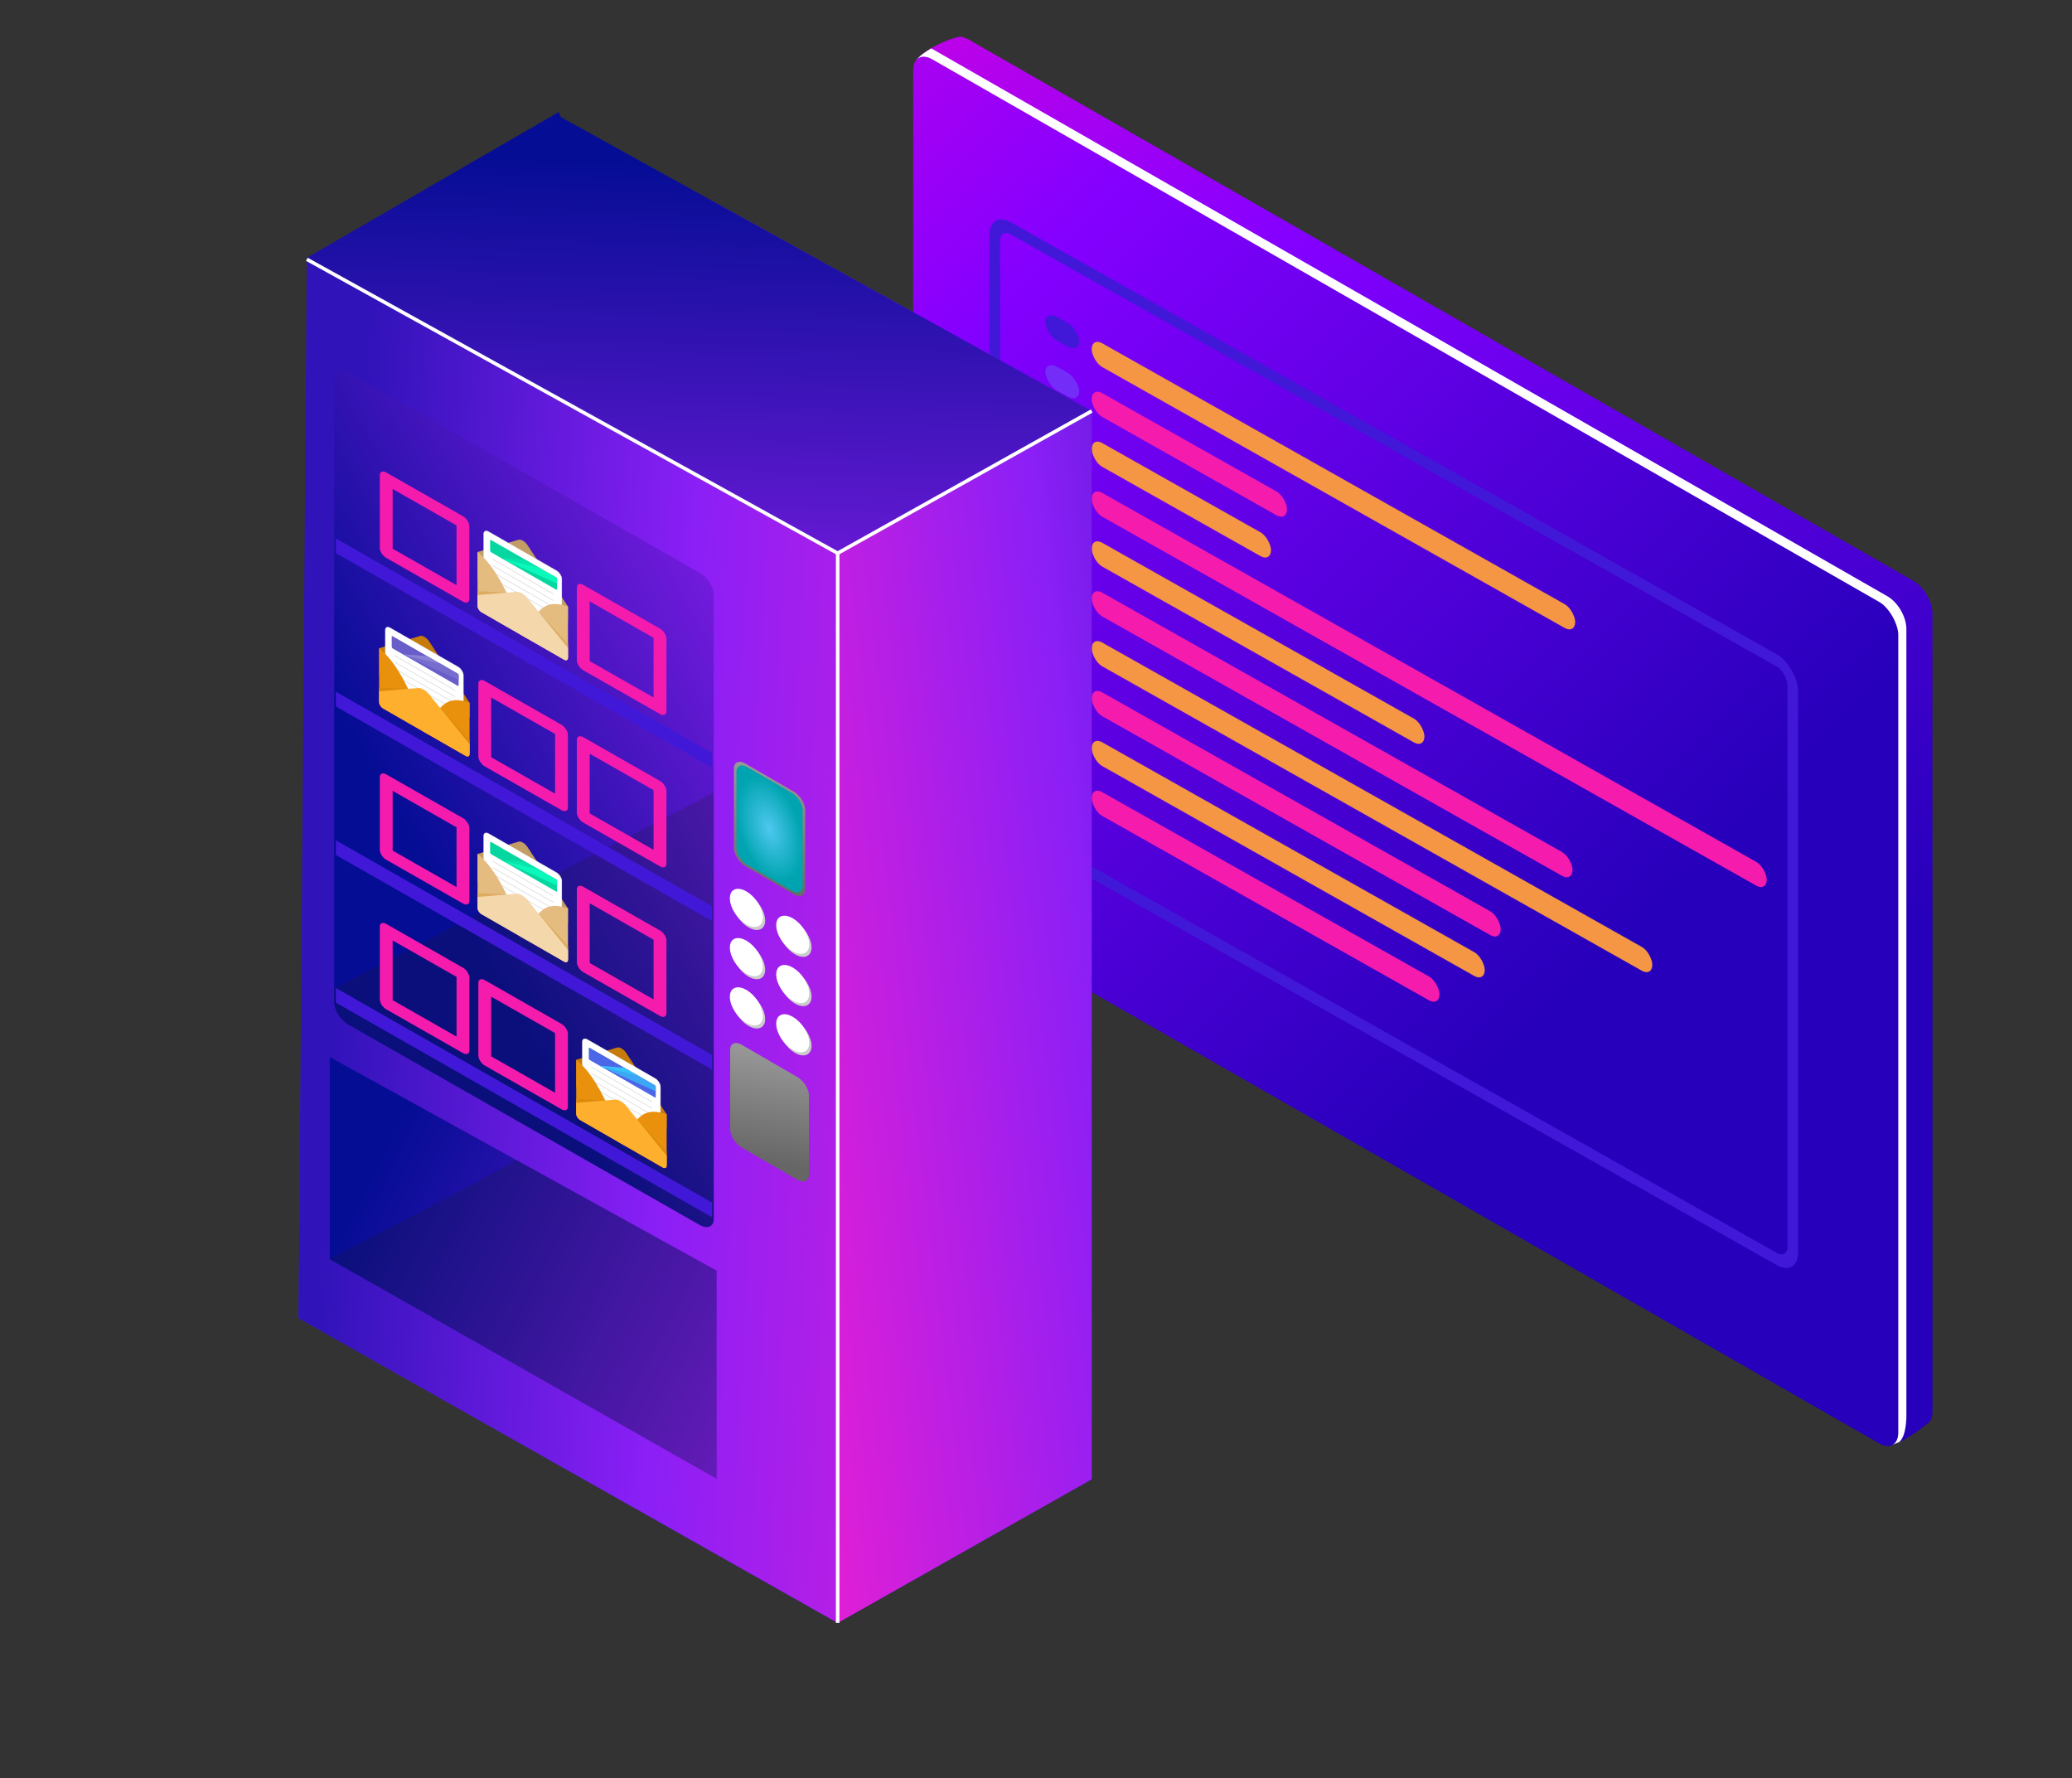 <svg xmlns="http://www.w3.org/2000/svg" xmlns:xlink="http://www.w3.org/1999/xlink" width="717.529" height="615.67" fill="none"><rect width="100%" height="100%" fill="#333333" stroke="none"/><defs><linearGradient id="b"><stop offset="0" style="stop-color:#fa02d1;stop-opacity:1"/><stop offset=".455" style="stop-color:#8400ff;stop-opacity:1"/><stop offset="1" style="stop-color:#2600ba;stop-opacity:1"/></linearGradient><linearGradient xlink:href="#b" id="h" x1="64.583" x2="451.458" y1="74.339" y2="359.723" gradientTransform="translate(-40.902 -29.08)" gradientUnits="userSpaceOnUse"/><linearGradient xlink:href="#b" id="g" x1="60.078" x2="395.227" y1="100.551" y2="583.135" gradientTransform="translate(-35.49 -49.413)" gradientUnits="userSpaceOnUse"/><linearGradient id="e"><stop offset="0" style="stop-color:#060d95;stop-opacity:1"/><stop offset="1" style="stop-color:#9d20f8;stop-opacity:1"/></linearGradient><linearGradient id="f"><stop offset="0" style="stop-color:#f71fcd;stop-opacity:1"/><stop offset=".607" style="stop-color:#8a1ff6;stop-opacity:1"/><stop offset="1" style="stop-color:#3013b9;stop-opacity:1"/></linearGradient><linearGradient xlink:href="#c" id="n" x1="782.894" x2="768.781" y1="250.05" y2="216.859" gradientTransform="matrix(1.181 0 0 1.181 -613.358 94.532)" gradientUnits="userSpaceOnUse"/><linearGradient id="c"><stop offset="0" style="stop-color:#666;stop-opacity:1"/><stop offset="1" style="stop-color:#989898;stop-opacity:1"/></linearGradient><linearGradient xlink:href="#c" id="o" x1="787.303" x2="770.064" y1="157.804" y2="119.695" gradientTransform="matrix(1.181 0 0 1.181 -613.356 94.532)" gradientUnits="userSpaceOnUse"/><linearGradient id="d"><stop offset="0" style="stop-color:#4ec8f0;stop-opacity:1"/><stop offset="1" style="stop-color:#00a4b0;stop-opacity:1"/></linearGradient><linearGradient xlink:href="#e" id="i" x1="529.135" x2="523.78" y1="21.878" y2="194.009" gradientTransform="matrix(1.231 0 0 1.231 -354.757 32.164)" gradientUnits="userSpaceOnUse"/><linearGradient xlink:href="#f" id="j" x1="620.559" x2="379.873" y1="298.532" y2="285.881" gradientTransform="matrix(1.231 0 0 1.231 -354.757 32.164)" gradientUnits="userSpaceOnUse"/><linearGradient xlink:href="#f" id="k" x1="474.093" x2="668.723" y1="226.847" y2="203.467" gradientTransform="matrix(1.231 0 0 1.231 -354.757 32.164)" gradientUnits="userSpaceOnUse"/><linearGradient xlink:href="#e" id="l" x1="394.73" x2="536.595" y1="198.156" y2="271.449" gradientTransform="translate(-394.544 180.608) scale(1.289)" gradientUnits="userSpaceOnUse"/><linearGradient xlink:href="#e" id="m" x1="112.145" x2="292.037" y1="264.606" y2="118.865" gradientUnits="userSpaceOnUse"/><radialGradient xlink:href="#d" id="p" cx="397.158" cy="137.31" r="11.359" fx="397.158" fy="137.31" gradientTransform="matrix(1.181 0 0 1.743 -163.237 17.315)" gradientUnits="userSpaceOnUse"/></defs><path d="M332.365 12.735a1.494 1.494 0 0 0-.225.03c-1.398.296-2.975.805-4.568 1.44h-.002c-4.213 1.683-8.54 4.28-9.985 6.382.428.983.843 1.956.86 2.07l2.968.588s5.525 1.035 5.698 1.035c.003 0 .05-.02.056-.022v268.588c0 4.192 2.928 9.245 6.565 11.328l320.395 196.197c4.27-.023 13.63-7.577 14.04-8.046.66-.803 1.041-1.991 1.041-3.506v-276.33c0-4.192-2.927-9.244-6.564-11.328L335.1 13.497c-.862-.334-1.944-.807-2.736-.762z" style="fill:url(#g);fill-opacity:1;stroke:none;stroke-width:1.225;stroke-linecap:round;stroke-linejoin:round;paint-order:fill markers stroke"/><path d="M322.484 16.762c-2.185 1.274-4.063 2.609-4.899 3.825.428.983.843 1.956.86 2.07l2.968.588s5.525 1.035 5.698 1.035c.003 0 .05-.02.056-.022v268.588c0 4.192 2.928 9.245 6.565 11.328L654.126 500.37c.96-.005 2.194-.424 3.508-1.024 1.353-1.101 2.241-3.367 2.541-8.136V217.786c0-4.192-2.927-9.243-6.564-11.326L322.667 16.846c-.062-.035-.12-.05-.181-.084h-.002z" style="fill:#fff;fill-opacity:1;stroke:none;stroke-width:1.225;stroke-linecap:round;stroke-linejoin:round;paint-order:fill markers stroke"/><rect width="393.011" height="291.367" x="364.328" y="-164.436" ry="7.566" style="fill:url(#h);fill-opacity:1;stroke:none;stroke-width:1.315;stroke-linecap:round;stroke-linejoin:round;paint-order:fill markers stroke" transform="skewY(29.811) scale(.868 1)"/><rect width="317.25" height="207.243" x="395.529" y="-118.373" ry="6.279" style="opacity:1;fill:none;stroke:#4118d8;stroke-width:4.23;stroke-linecap:round;stroke-linejoin:round;stroke-opacity:1" transform="skewY(29.425) scale(.871 1)"/><g transform="matrix(.632 .356 0 .632 -173.952 -309.297)"><rect width="18.577" height="13.037" x="848.024" y="427.784" ry="6.518" style="opacity:1;fill:#742df9;fill-opacity:1;stroke-width:7.5;stroke-linecap:round;stroke-linejoin:round"/><rect width="18.577" height="13.037" x="848.024" y="400.44" ry="6.518" style="opacity:1;fill:#4118d8;fill-opacity:1;stroke-width:7.5;stroke-linecap:round;stroke-linejoin:round"/><rect width="18.577" height="13.037" x="848.024" y="373.096" ry="6.518" style="opacity:1;fill:#742df9;fill-opacity:1;stroke-width:7.5;stroke-linecap:round;stroke-linejoin:round"/><rect width="18.577" height="13.037" x="848.024" y="345.753" ry="6.518" style="opacity:1;fill:#4118d8;fill-opacity:1;stroke-width:7.5;stroke-linecap:round;stroke-linejoin:round"/><rect width="18.577" height="13.037" x="848.024" y="318.409" ry="6.518" style="opacity:1;fill:#742df9;fill-opacity:1;stroke-width:7.5;stroke-linecap:round;stroke-linejoin:round"/><rect width="18.577" height="13.037" x="848.024" y="291.065" ry="6.518" style="opacity:1;fill:#4118d8;fill-opacity:1;stroke-width:7.5;stroke-linecap:round;stroke-linejoin:round"/><rect width="18.577" height="13.037" x="848.024" y="263.721" ry="6.518" style="opacity:1;fill:#742df9;fill-opacity:1;stroke-width:7.5;stroke-linecap:round;stroke-linejoin:round"/><rect width="18.577" height="13.037" x="848.024" y="236.378" ry="6.518" style="opacity:1;fill:#4118d8;fill-opacity:1;stroke-width:7.5;stroke-linecap:round;stroke-linejoin:round"/><rect width="18.577" height="13.037" x="848.024" y="209.034" ry="6.518" style="opacity:1;fill:#742df9;fill-opacity:1;stroke-width:7.5;stroke-linecap:round;stroke-linejoin:round"/><rect width="18.577" height="13.037" x="848.024" y="181.69" ry="6.518" style="opacity:1;fill:#4118d8;fill-opacity:1;stroke-width:7.5;stroke-linecap:round;stroke-linejoin:round"/></g><rect width="138.286" height="8.233" x="434.041" y="58.995" ry="4.117" style="fill:#f51bad;fill-opacity:1;stroke-width:5.075;stroke-linecap:round;stroke-linejoin:round" transform="skewY(29.425) scale(.871 1)"/><rect width="156.268" height="8.233" x="434.041" y="41.725" ry="4.117" style="fill:#f49643;fill-opacity:1;stroke-width:5.075;stroke-linecap:round;stroke-linejoin:round" transform="skewY(29.425) scale(.871 1)"/><rect width="162.614" height="8.233" x="434.041" y="24.456" ry="4.117" style="fill:#f51bad;fill-opacity:1;stroke-width:5.075;stroke-linecap:round;stroke-linejoin:round" transform="skewY(29.425) scale(.871 1)"/><rect width="222.906" height="8.233" x="434.041" y="7.186" ry="4.117" style="fill:#f49643;fill-opacity:1;stroke-width:5.075;stroke-linecap:round;stroke-linejoin:round" transform="skewY(29.425) scale(.871 1)"/><rect width="191.174" height="8.233" x="434.041" y="-10.083" ry="4.117" style="fill:#f51bad;fill-opacity:1;stroke-width:5.075;stroke-linecap:round;stroke-linejoin:round" transform="skewY(29.425) scale(.871 1)"/><rect width="132.292" height="8.233" x="434.041" y="-27.352" ry="4.117" style="fill:#f49643;fill-opacity:1;stroke-width:5.075;stroke-linecap:round;stroke-linejoin:round" transform="skewY(29.425) scale(.871 1)"/><rect width="268.39" height="8.233" x="434.041" y="-44.622" ry="4.117" style="fill:#f51bad;fill-opacity:1;stroke-width:5.075;stroke-linecap:round;stroke-linejoin:round" transform="skewY(29.425) scale(.871 1)"/><rect width="71.295" height="8.233" x="434.041" y="-61.891" ry="4.117" style="fill:#f49643;fill-opacity:1;stroke-width:5.075;stroke-linecap:round;stroke-linejoin:round" transform="skewY(29.425) scale(.871 1)"/><rect width="77.641" height="8.233" x="434.041" y="-79.16" ry="4.117" style="fill:#f51bad;fill-opacity:1;stroke-width:5.075;stroke-linecap:round;stroke-linejoin:round" transform="skewY(29.425) scale(.871 1)"/><rect width="192.232" height="8.233" x="434.041" y="-96.43" ry="4.117" style="fill:#f49643;fill-opacity:1;stroke-width:5.075;stroke-linecap:round;stroke-linejoin:round" transform="skewY(29.425) scale(.871 1)"/><path d="M246.277 69.359 106.26 147.322l-2.857 309.07L290.08 561.929l87.967-49.732V142.312Z" style="fill:#4f1ef7;fill-opacity:1;stroke:none;stroke-width:1.231px;stroke-linecap:butt;stroke-linejoin:miter;stroke-opacity:1"/><path d="m193.501 38.78-87.24 50.465 183.82 101.768 87.967-48.701L194.23 40.544Z" style="fill:url(#i);fill-opacity:1;stroke:none;stroke-width:1.231px;stroke-linecap:butt;stroke-linejoin:miter;stroke-opacity:1"/><path d="m106.262 89.246-2.858 367.146L290.081 561.93V191.013Z" style="fill:url(#j);fill-opacity:1;stroke:none;stroke-width:5.511px;stroke-linecap:butt;stroke-linejoin:miter;stroke-opacity:1"/><path d="m378.048 142.312-87.967 48.701V561.93l87.967-49.732z" style="fill:url(#k);fill-opacity:1;stroke:none;stroke-width:5.511px;stroke-linecap:butt;stroke-linejoin:miter;stroke-opacity:1"/><path d="m114.205 366.007 133.959 73.94v72.087l-133.96-76.032Z" style="fill:url(#l);fill-opacity:1;stroke:none;stroke-width:5.769px;stroke-linecap:butt;stroke-linejoin:miter;stroke-opacity:1"/><path d="M106.262 89.784 290.08 191.551l87.968-49.24M290.08 191.551V561.93" style="fill:none;stroke:#fff;stroke-width:1.231px;stroke-linecap:butt;stroke-linejoin:miter;stroke-opacity:1"/><path d="M178.77 401.645c-20.925 12.342-43.368 22.622-64.565 34.357l133.96 76.031v-72.086l-69.395-38.302z" style="opacity:.2;fill:#1a1a1a;fill-opacity:1;stroke:none;stroke-width:1.289px;stroke-linecap:butt;stroke-linejoin:miter;stroke-opacity:1"/><path d="M118.357 155.843a4.713 4.713 0 0 0-4.712 4.712v208.101a4.713 4.713 0 0 0 4.712 4.713H235.54a4.713 4.713 0 0 0 4.712-4.713v-208.1a4.713 4.713 0 0 0-4.712-4.713z" style="color:#000;font-size:18.667px;line-height:1.25;font-family:Optima-Medium;-inkscape-font-specification:Optima-Medium;text-align:center;letter-spacing:0;word-spacing:0;text-anchor:middle;fill:url(#m);fill-opacity:1;stroke:none;stroke-width:3;stroke-linecap:round;stroke-linejoin:round;stroke-miterlimit:4;stroke-dasharray:none" transform="matrix(1.038 .592 0 1.038 -2.222 -102.877)"/><path d="M247.203 274.398c-43.735 22.848-87.903 45.02-131.441 67.875v4.862c0 2.702 2.19 6.14 4.892 7.681l121.657 69.377c2.701 1.54 4.892.6 4.892-2.101V274.398z" style="opacity:.2;fill:#1a1a1a;fill-opacity:1;stroke:none;stroke-width:5.694px;stroke-linecap:butt;stroke-linejoin:miter;stroke-opacity:1"/><path d="M114.205 267.183h125.487" style="font-size:18.667px;line-height:1.25;font-family:Optima-Medium;-inkscape-font-specification:Optima-Medium;text-align:center;letter-spacing:0;word-spacing:0;text-anchor:middle;fill:none;fill-opacity:1;stroke:#4118d8;stroke-width:4.907;stroke-linecap:butt;stroke-linejoin:miter;stroke-miterlimit:4;stroke-dasharray:none;stroke-opacity:1" transform="matrix(1.038 .592 0 1.038 -2.222 -102.877)"/><path d="M114.205 316.742h125.487" style="font-size:18.667px;line-height:1.25;font-family:Optima-Medium;-inkscape-font-specification:Optima-Medium;text-align:center;letter-spacing:0;word-spacing:0;text-anchor:middle;fill:none;fill-opacity:1;stroke:#4118d8;stroke-width:4.879;stroke-linecap:butt;stroke-linejoin:miter;stroke-miterlimit:4;stroke-dasharray:none;stroke-opacity:1" transform="matrix(1.038 .592 0 1.038 -2.222 -102.877)"/><path d="M196.738 234.962v24.2h25.598v-24.2Zm-32.871 0v24.2h25.598v-24.2ZM196.738 284.851v24.204h25.598V284.85zM130.996 284.851v24.204h25.598V284.85zM163.867 334.744v24.2h25.598v-24.2zm-32.871 0v24.2h25.598v-24.2z" style="font-size:18.667px;line-height:1.25;font-family:Optima-Medium;-inkscape-font-specification:Optima-Medium;text-align:center;letter-spacing:0;word-spacing:0;text-anchor:middle;fill:none;fill-opacity:1;stroke:#f51bad;stroke-width:4.284;stroke-linecap:round;stroke-linejoin:round;stroke-miterlimit:4;stroke-dasharray:none;stroke-opacity:1" transform="matrix(1.038 .592 0 1.038 -2.222 -102.877)"/><path d="M114.205 366.007h125.487" style="font-size:18.667px;line-height:1.25;font-family:Optima-Medium;-inkscape-font-specification:Optima-Medium;text-align:center;letter-spacing:0;word-spacing:0;text-anchor:middle;fill:none;fill-opacity:1;stroke:#4118d8;stroke-width:4.879;stroke-linecap:butt;stroke-linejoin:miter;stroke-miterlimit:4;stroke-dasharray:none;stroke-opacity:1" transform="matrix(1.038 .592 0 1.038 -2.222 -102.877)"/><g transform="matrix(.141 .081 0 .141 140.512 255.51)"><path d="M287.717 91.81c-3.93 0-7.858 1.315-10.87 3.946l-100.542 87.836v65.707l15.716 13.73h163.317l43.113-37.666v-35.449l-99.863-94.158c-3.011-2.63-6.941-3.945-10.871-3.945z" style="fill:#c29d65;fill-opacity:1;stroke:none;stroke-width:1.643;stroke-linecap:round;stroke-linejoin:round"/><rect width="191.608" height="189.638" x="191.574" y="118.084" ry="12.319" style="fill:#fff;fill-opacity:1;stroke:#ececec;stroke-width:1;stroke-linecap:round;stroke-linejoin:round;stroke-miterlimit:4;stroke-dasharray:none;stroke-opacity:1"/><path d="M214.758 178.287a1.5 1.5 0 0 0-1.5 1.5 1.5 1.5 0 0 0 1.5 1.5h146.785a1.5 1.5 0 0 0 1.5-1.5 1.5 1.5 0 0 0-1.5-1.5zm0 15.918a1.5 1.5 0 0 0-1.5 1.5 1.5 1.5 0 0 0 1.5 1.5h146.785a1.5 1.5 0 0 0 1.5-1.5 1.5 1.5 0 0 0-1.5-1.5zm0 15.918a1.5 1.5 0 0 0-1.5 1.5 1.5 1.5 0 0 0 1.5 1.5h146.785a1.5 1.5 0 0 0 1.5-1.5 1.5 1.5 0 0 0-1.5-1.5zm0 15.918a1.5 1.5 0 0 0-1.5 1.5 1.5 1.5 0 0 0 1.5 1.5h146.785a1.5 1.5 0 0 0 1.5-1.5 1.5 1.5 0 0 0-1.5-1.5z" style="color:#000;fill:#e7e7e7;stroke-linecap:round;-inkscape-stroke:none"/><path d="M176.305 183.592v132.437a9.895 9.895 0 0 0 9.915 9.918h113.104c-36.727-53.425-64.765-128.397-123.02-142.355Z" style="fill:#e4bc7f;fill-opacity:1;stroke:none;stroke-width:1px;stroke-linecap:butt;stroke-linejoin:miter;stroke-opacity:1"/><path d="m247.574 242.445-71.27 37.244v33.291c23.362-9.599 65.543-26.208 66.807-27.726.796-.955 9.139-11.257 17.827-21.967-4.35-7.123-8.78-14.121-13.364-20.842z" style="fill:#deac61;fill-opacity:1;stroke:none;stroke-width:1px;stroke-linecap:butt;stroke-linejoin:miter;stroke-opacity:1"/><path d="M398.451 189.914c-78.729 17.393-79.219 90.093-117.506 136.033h107.59a9.895 9.895 0 0 0 9.916-9.918V191.05c0-.39.043-.758 0-1.136z" style="fill:#e4bc7f;fill-opacity:1;stroke:none;stroke-width:1px;stroke-linecap:butt;stroke-linejoin:miter;stroke-opacity:1"/><path d="M326.457 243.928c-4.546 7.704-8.598 15.757-12.518 23.902 6.501 8.01 13.51 16.666 14.141 17.424 1.328 1.593 48.018 19.921 70.371 29.19v-32.891z" style="fill:#deac61;fill-opacity:1;stroke:none;stroke-width:1px;stroke-linecap:butt;stroke-linejoin:miter;stroke-opacity:1"/><path d="M285.595 222.574c-4.79 0-9.58 1.206-13.252 3.619l-96.039 63.123v26.713a9.895 9.895 0 0 0 9.916 9.918h202.315a9.895 9.895 0 0 0 9.916-9.918v-24.371l-99.602-65.465c-3.67-2.413-8.463-3.62-13.254-3.62z" style="fill:#f4d7ab;fill-opacity:1;stroke:none;stroke-width:1.399;stroke-linecap:round;stroke-linejoin:round"/><rect width="164.396" height="29.953" x="207.236" y="135.139" ry="2.566" style="opacity:1;fill:#06d6a0;fill-opacity:1;stroke:none;stroke-width:1;stroke-linecap:round;stroke-linejoin:round;stroke-miterlimit:4;stroke-dasharray:none;stroke-opacity:1"/><path d="M214.758 179.786h146.785M214.758 195.705h146.785M214.758 211.623h146.785M214.758 227.542h146.785" style="color:#000;fill:#e7e7e7;stroke-width:3;stroke-linecap:round;-inkscape-stroke:none"/><path d="M294.484 135.139c-29.778 14.807-51.369 25.52-60.302 29.953h6.398l94.926-29.953z" style="fill:#06e5ab;fill-opacity:1;stroke:none;stroke-width:1px;stroke-linecap:butt;stroke-linejoin:miter;stroke-opacity:1"/><path d="m326.795 135.139-86.215 29.953 131.053-16.137v-11.25a2.56 2.56 0 0 0-2.567-2.566z" style="fill:#0af8ba;fill-opacity:1;stroke:none;stroke-width:1px;stroke-linecap:butt;stroke-linejoin:miter;stroke-opacity:1"/></g><g transform="matrix(.141 .081 0 .141 174.681 326.79)"><path d="M287.717 91.81c-3.93 0-7.858 1.315-10.87 3.946l-100.542 87.836v65.707l15.716 13.73h163.317l43.113-37.666v-35.449l-99.863-94.158c-3.011-2.63-6.941-3.945-10.871-3.945z" style="fill:#c67b0b;fill-opacity:1;stroke:none;stroke-width:1.643;stroke-linecap:round;stroke-linejoin:round"/><rect width="191.608" height="189.638" x="191.574" y="118.084" ry="12.319" style="fill:#fff;fill-opacity:1;stroke:#ececec;stroke-width:1;stroke-linecap:round;stroke-linejoin:round;stroke-miterlimit:4;stroke-dasharray:none;stroke-opacity:1"/><path d="M214.758 178.287a1.5 1.5 0 0 0-1.5 1.5 1.5 1.5 0 0 0 1.5 1.5h146.785a1.5 1.5 0 0 0 1.5-1.5 1.5 1.5 0 0 0-1.5-1.5zm0 15.918a1.5 1.5 0 0 0-1.5 1.5 1.5 1.5 0 0 0 1.5 1.5h146.785a1.5 1.5 0 0 0 1.5-1.5 1.5 1.5 0 0 0-1.5-1.5zm0 15.918a1.5 1.5 0 0 0-1.5 1.5 1.5 1.5 0 0 0 1.5 1.5h146.785a1.5 1.5 0 0 0 1.5-1.5 1.5 1.5 0 0 0-1.5-1.5zm0 15.918a1.5 1.5 0 0 0-1.5 1.5 1.5 1.5 0 0 0 1.5 1.5h146.785a1.5 1.5 0 0 0 1.5-1.5 1.5 1.5 0 0 0-1.5-1.5z" style="color:#000;fill:#e7e7e7;stroke-linecap:round;-inkscape-stroke:none"/><path d="M176.305 183.592v132.437a9.895 9.895 0 0 0 9.915 9.918h113.104c-36.727-53.425-64.765-128.397-123.02-142.355Z" style="fill:#e9910d;fill-opacity:1;stroke:none;stroke-width:1px;stroke-linecap:butt;stroke-linejoin:miter;stroke-opacity:1"/><path d="m247.574 242.445-71.27 37.244v33.291c23.362-9.599 65.543-26.208 66.807-27.726.796-.955 9.139-11.257 17.827-21.967-4.35-7.123-8.78-14.121-13.364-20.842z" style="fill:#dd8a0c;fill-opacity:1;stroke:none;stroke-width:1px;stroke-linecap:butt;stroke-linejoin:miter;stroke-opacity:1"/><path d="M398.451 189.914c-78.729 17.393-79.219 90.093-117.506 136.033h107.59a9.895 9.895 0 0 0 9.916-9.918V191.05c0-.39.043-.758 0-1.136z" style="fill:#e9910d;fill-opacity:1;stroke:none;stroke-width:1px;stroke-linecap:butt;stroke-linejoin:miter;stroke-opacity:1"/><path d="M326.457 243.928c-4.546 7.704-8.598 15.757-12.518 23.902 6.501 8.01 13.51 16.666 14.141 17.424 1.328 1.593 48.018 19.921 70.371 29.19v-32.891z" style="fill:#dd8a0c;fill-opacity:1;stroke:none;stroke-width:1px;stroke-linecap:butt;stroke-linejoin:miter;stroke-opacity:1"/><path d="M285.595 222.574c-4.79 0-9.58 1.206-13.252 3.619l-96.039 63.123v26.713a9.895 9.895 0 0 0 9.916 9.918h202.315a9.895 9.895 0 0 0 9.916-9.918v-24.371l-99.602-65.465c-3.67-2.413-8.463-3.62-13.254-3.62z" style="fill:#ffaf2e;fill-opacity:1;stroke:none;stroke-width:1.399;stroke-linecap:round;stroke-linejoin:round"/><rect width="164.396" height="29.953" x="207.236" y="135.139" ry="2.566" style="opacity:1;fill:#4b66e6;fill-opacity:1;stroke:none;stroke-width:1;stroke-linecap:round;stroke-linejoin:round;stroke-miterlimit:4;stroke-dasharray:none;stroke-opacity:1"/><path d="M214.758 179.786h146.785M214.758 195.705h146.785M214.758 211.623h146.785M214.758 227.542h146.785" style="color:#000;fill:#e7e7e7;stroke-width:3;stroke-linecap:round;-inkscape-stroke:none"/><path d="M294.484 135.139c-29.778 14.807-51.369 25.52-60.302 29.953h6.398l94.926-29.953z" style="fill:#37c1fb;fill-opacity:1;stroke:none;stroke-width:1px;stroke-linecap:butt;stroke-linejoin:miter;stroke-opacity:1"/><path d="m326.795 135.139-86.215 29.953 131.053-16.137v-11.25a2.56 2.56 0 0 0-2.567-2.566z" style="fill:#3da6f5;fill-opacity:1;stroke:none;stroke-width:1px;stroke-linecap:butt;stroke-linejoin:miter;stroke-opacity:1"/></g><g transform="matrix(.141 .081 0 .141 106.43 184.277)"><path d="M287.717 91.81c-3.93 0-7.858 1.315-10.87 3.946l-100.542 87.836v65.707l15.716 13.73h163.317l43.113-37.666v-35.449l-99.863-94.158c-3.011-2.63-6.941-3.945-10.871-3.945z" style="fill:#c67b0b;fill-opacity:1;stroke:none;stroke-width:1.643;stroke-linecap:round;stroke-linejoin:round"/><rect width="191.608" height="189.638" x="191.574" y="118.084" ry="12.319" style="fill:#fff;fill-opacity:1;stroke:#ececec;stroke-width:1;stroke-linecap:round;stroke-linejoin:round;stroke-miterlimit:4;stroke-dasharray:none;stroke-opacity:1"/><path d="M214.758 178.287a1.5 1.5 0 0 0-1.5 1.5 1.5 1.5 0 0 0 1.5 1.5h146.785a1.5 1.5 0 0 0 1.5-1.5 1.5 1.5 0 0 0-1.5-1.5zm0 15.918a1.5 1.5 0 0 0-1.5 1.5 1.5 1.5 0 0 0 1.5 1.5h146.785a1.5 1.5 0 0 0 1.5-1.5 1.5 1.5 0 0 0-1.5-1.5zm0 15.918a1.5 1.5 0 0 0-1.5 1.5 1.5 1.5 0 0 0 1.5 1.5h146.785a1.5 1.5 0 0 0 1.5-1.5 1.5 1.5 0 0 0-1.5-1.5zm0 15.918a1.5 1.5 0 0 0-1.5 1.5 1.5 1.5 0 0 0 1.5 1.5h146.785a1.5 1.5 0 0 0 1.5-1.5 1.5 1.5 0 0 0-1.5-1.5z" style="color:#000;fill:#e7e7e7;stroke-linecap:round;-inkscape-stroke:none"/><path d="M176.305 183.592v132.437a9.895 9.895 0 0 0 9.915 9.918h113.104c-36.727-53.425-64.765-128.397-123.02-142.355Z" style="fill:#e9910d;fill-opacity:1;stroke:none;stroke-width:1px;stroke-linecap:butt;stroke-linejoin:miter;stroke-opacity:1"/><path d="m247.574 242.445-71.27 37.244v33.291c23.362-9.599 65.543-26.208 66.807-27.726.796-.955 9.139-11.257 17.827-21.967-4.35-7.123-8.78-14.121-13.364-20.842z" style="fill:#dd8a0c;fill-opacity:1;stroke:none;stroke-width:1px;stroke-linecap:butt;stroke-linejoin:miter;stroke-opacity:1"/><path d="M398.451 189.914c-78.729 17.393-79.219 90.093-117.506 136.033h107.59a9.895 9.895 0 0 0 9.916-9.918V191.05c0-.39.043-.758 0-1.136z" style="fill:#e9910d;fill-opacity:1;stroke:none;stroke-width:1px;stroke-linecap:butt;stroke-linejoin:miter;stroke-opacity:1"/><path d="M326.457 243.928c-4.546 7.704-8.598 15.757-12.518 23.902 6.501 8.01 13.51 16.666 14.141 17.424 1.328 1.593 48.018 19.921 70.371 29.19v-32.891z" style="fill:#dd8a0c;fill-opacity:1;stroke:none;stroke-width:1px;stroke-linecap:butt;stroke-linejoin:miter;stroke-opacity:1"/><path d="M285.595 222.574c-4.79 0-9.58 1.206-13.252 3.619l-96.039 63.123v26.713a9.895 9.895 0 0 0 9.916 9.918h202.315a9.895 9.895 0 0 0 9.916-9.918v-24.371l-99.602-65.465c-3.67-2.413-8.463-3.62-13.254-3.62z" style="fill:#ffaf2e;fill-opacity:1;stroke:none;stroke-width:1.399;stroke-linecap:round;stroke-linejoin:round"/><rect width="164.396" height="29.953" x="207.236" y="135.139" ry="2.566" style="opacity:1;fill:#685dc9;fill-opacity:1;stroke:none;stroke-width:1;stroke-linecap:round;stroke-linejoin:round;stroke-miterlimit:4;stroke-dasharray:none;stroke-opacity:1"/><path d="M214.758 179.786h146.785M214.758 195.705h146.785M214.758 211.623h146.785M214.758 227.542h146.785" style="color:#000;fill:#e7e7e7;stroke-width:3;stroke-linecap:round;-inkscape-stroke:none"/><path d="M294.484 135.139c-29.778 14.807-51.369 25.52-60.302 29.953h6.398l94.926-29.953z" style="fill:#8a82d5;fill-opacity:1;stroke:none;stroke-width:1px;stroke-linecap:butt;stroke-linejoin:miter;stroke-opacity:1"/><path d="m326.795 135.139-86.215 29.953 131.053-16.137v-11.25a2.56 2.56 0 0 0-2.567-2.566z" style="fill:#766dce;fill-opacity:1;stroke:none;stroke-width:1px;stroke-linecap:butt;stroke-linejoin:miter;stroke-opacity:1"/></g><path d="M114.205 216.042h125.487" style="font-size:18.667px;line-height:1.25;font-family:Optima-Medium;-inkscape-font-specification:Optima-Medium;text-align:center;letter-spacing:0;word-spacing:0;text-anchor:middle;fill:none;fill-opacity:1;stroke:#4118d8;stroke-width:4.879;stroke-linecap:butt;stroke-linejoin:miter;stroke-miterlimit:4;stroke-dasharray:none;stroke-opacity:1" transform="matrix(1.038 .592 0 1.038 -2.222 -102.877)"/><path d="M196.738 184.151v24.204h25.598V184.15zM130.996 184.151v24.204h25.598V184.15z" style="font-size:18.667px;line-height:1.25;font-family:Optima-Medium;-inkscape-font-specification:Optima-Medium;text-align:center;letter-spacing:0;word-spacing:0;text-anchor:middle;fill:none;fill-opacity:1;stroke:#f51bad;stroke-width:4.284;stroke-linecap:round;stroke-linejoin:round;stroke-miterlimit:4;stroke-dasharray:none;stroke-opacity:1" transform="matrix(1.038 .592 0 1.038 -2.222 -102.877)"/><g transform="matrix(.141 .081 0 .141 140.512 150.966)"><path d="M287.717 91.81c-3.93 0-7.858 1.315-10.87 3.946l-100.542 87.836v65.707l15.716 13.73h163.317l43.113-37.666v-35.449l-99.863-94.158c-3.011-2.63-6.941-3.945-10.871-3.945z" style="fill:#c29d65;fill-opacity:1;stroke:none;stroke-width:1.643;stroke-linecap:round;stroke-linejoin:round"/><rect width="191.608" height="189.638" x="191.574" y="118.084" ry="12.319" style="fill:#fff;fill-opacity:1;stroke:#ececec;stroke-width:1;stroke-linecap:round;stroke-linejoin:round;stroke-miterlimit:4;stroke-dasharray:none;stroke-opacity:1"/><path d="M214.758 178.287a1.5 1.5 0 0 0-1.5 1.5 1.5 1.5 0 0 0 1.5 1.5h146.785a1.5 1.5 0 0 0 1.5-1.5 1.5 1.5 0 0 0-1.5-1.5zm0 15.918a1.5 1.5 0 0 0-1.5 1.5 1.5 1.5 0 0 0 1.5 1.5h146.785a1.5 1.5 0 0 0 1.5-1.5 1.5 1.5 0 0 0-1.5-1.5zm0 15.918a1.5 1.5 0 0 0-1.5 1.5 1.5 1.5 0 0 0 1.5 1.5h146.785a1.5 1.5 0 0 0 1.5-1.5 1.5 1.5 0 0 0-1.5-1.5zm0 15.918a1.5 1.5 0 0 0-1.5 1.5 1.5 1.5 0 0 0 1.5 1.5h146.785a1.5 1.5 0 0 0 1.5-1.5 1.5 1.5 0 0 0-1.5-1.5z" style="color:#000;fill:#e7e7e7;stroke-linecap:round;-inkscape-stroke:none"/><path d="M176.305 183.592v132.437a9.895 9.895 0 0 0 9.915 9.918h113.104c-36.727-53.425-64.765-128.397-123.02-142.355Z" style="fill:#e4bc7f;fill-opacity:1;stroke:none;stroke-width:1px;stroke-linecap:butt;stroke-linejoin:miter;stroke-opacity:1"/><path d="m247.574 242.445-71.27 37.244v33.291c23.362-9.599 65.543-26.208 66.807-27.726.796-.955 9.139-11.257 17.827-21.967-4.35-7.123-8.78-14.121-13.364-20.842z" style="fill:#deac61;fill-opacity:1;stroke:none;stroke-width:1px;stroke-linecap:butt;stroke-linejoin:miter;stroke-opacity:1"/><path d="M398.451 189.914c-78.729 17.393-79.219 90.093-117.506 136.033h107.59a9.895 9.895 0 0 0 9.916-9.918V191.05c0-.39.043-.758 0-1.136z" style="fill:#e4bc7f;fill-opacity:1;stroke:none;stroke-width:1px;stroke-linecap:butt;stroke-linejoin:miter;stroke-opacity:1"/><path d="M326.457 243.928c-4.546 7.704-8.598 15.757-12.518 23.902 6.501 8.01 13.51 16.666 14.141 17.424 1.328 1.593 48.018 19.921 70.371 29.19v-32.891z" style="fill:#deac61;fill-opacity:1;stroke:none;stroke-width:1px;stroke-linecap:butt;stroke-linejoin:miter;stroke-opacity:1"/><path d="M285.595 222.574c-4.79 0-9.58 1.206-13.252 3.619l-96.039 63.123v26.713a9.895 9.895 0 0 0 9.916 9.918h202.315a9.895 9.895 0 0 0 9.916-9.918v-24.371l-99.602-65.465c-3.67-2.413-8.463-3.62-13.254-3.62z" style="fill:#f4d7ab;fill-opacity:1;stroke:none;stroke-width:1.399;stroke-linecap:round;stroke-linejoin:round"/><rect width="164.396" height="29.953" x="207.236" y="135.139" ry="2.566" style="opacity:1;fill:#06d6a0;fill-opacity:1;stroke:none;stroke-width:1;stroke-linecap:round;stroke-linejoin:round;stroke-miterlimit:4;stroke-dasharray:none;stroke-opacity:1"/><path d="M214.758 179.786h146.785M214.758 195.705h146.785M214.758 211.623h146.785M214.758 227.542h146.785" style="color:#000;fill:#e7e7e7;stroke-width:3;stroke-linecap:round;-inkscape-stroke:none"/><path d="M294.484 135.139c-29.778 14.807-51.369 25.52-60.302 29.953h6.398l94.926-29.953z" style="fill:#06e5ab;fill-opacity:1;stroke:none;stroke-width:1px;stroke-linecap:butt;stroke-linejoin:miter;stroke-opacity:1"/><path d="m326.795 135.139-86.215 29.953 131.053-16.137v-11.25a2.56 2.56 0 0 0-2.567-2.566z" style="fill:#0af8ba;fill-opacity:1;stroke:none;stroke-width:1px;stroke-linecap:butt;stroke-linejoin:miter;stroke-opacity:1"/></g><g transform="matrix(.855 .496 0 .855 5.023 -84.138)"><path d="M294.578 350.644a4.713 4.713 0 0 0-4.713 4.713v32.18a4.713 4.713 0 0 0 4.713 4.712h22.464a4.713 4.713 0 0 0 4.713-4.712v-32.18a4.713 4.713 0 0 0-4.713-4.713z" style="color:#000;font-size:18.667px;line-height:1.25;font-family:Optima-Medium;-inkscape-font-specification:Optima-Medium;text-align:center;letter-spacing:0;word-spacing:0;text-anchor:middle;fill:url(#n);fill-opacity:1;stroke:none;stroke-width:9.425;stroke-linecap:round;stroke-linejoin:round;-inkscape-stroke:none"/><path d="M296.096 235.893a4.713 4.713 0 0 0-4.713 4.712v32.18a4.713 4.713 0 0 0 4.713 4.713h19.429a4.713 4.713 0 0 0 4.712-4.713v-32.18a4.713 4.713 0 0 0-4.712-4.712z" style="color:#000;font-size:18.667px;line-height:1.25;font-family:Optima-Medium;-inkscape-font-specification:Optima-Medium;text-align:center;letter-spacing:0;word-spacing:0;text-anchor:middle;fill:url(#o);fill-opacity:1;stroke:none;stroke-width:9.425;stroke-linecap:round;stroke-linejoin:round;-inkscape-stroke:none"/><path d="M297.343 288.105c-3.67 0-6.701 3.031-6.701 6.701 0 3.67 3.031 6.7 6.701 6.7 3.67 0 6.701-3.03 6.701-6.7 0-3.67-3.031-6.701-6.7-6.701zm18.775 0c-3.67 0-6.7 3.031-6.7 6.701 0 3.67 3.03 6.7 6.7 6.7 3.67 0 6.704-3.03 6.704-6.7 0-3.67-3.034-6.701-6.704-6.701zm-18.775 19.945c-3.67 0-6.701 3.032-6.701 6.701 0 3.67 3.031 6.701 6.701 6.701 3.67 0 6.701-3.031 6.701-6.7 0-3.67-3.031-6.702-6.7-6.702zm18.775 0c-3.67 0-6.7 3.032-6.7 6.701 0 3.67 3.03 6.701 6.7 6.701 3.67 0 6.704-3.031 6.704-6.7 0-3.67-3.034-6.702-6.704-6.702zM297.343 328c-3.67 0-6.701 3.03-6.701 6.7 0 3.67 3.031 6.702 6.701 6.702 3.67 0 6.701-3.032 6.701-6.701 0-3.67-3.031-6.702-6.7-6.702zm18.775 0c-3.67 0-6.7 3.03-6.7 6.7 0 3.67 3.03 6.702 6.7 6.702 3.67 0 6.704-3.032 6.704-6.701 0-3.67-3.034-6.702-6.704-6.702z" style="color:#000;font-size:18.667px;line-height:1.25;font-family:Optima-Medium;-inkscape-font-specification:Optima-Medium;text-align:center;letter-spacing:0;word-spacing:0;text-anchor:middle;fill:#ccc;fill-opacity:1;stroke-width:5.291;stroke-linecap:round;stroke-linejoin:round;-inkscape-stroke:none"/><circle cx="296.421" cy="294.124" r="4.056" style="font-size:18.667px;line-height:1.25;font-family:Optima-Medium;-inkscape-font-specification:Optima-Medium;text-align:center;letter-spacing:0;word-spacing:0;text-anchor:middle;fill:#fff;fill-opacity:1;stroke:#fff;stroke-width:5.291;stroke-linecap:round;stroke-linejoin:round;stroke-miterlimit:4;stroke-dasharray:none;stroke-opacity:1"/><circle cx="315.199" cy="294.124" r="4.056" style="font-size:18.667px;line-height:1.25;font-family:Optima-Medium;-inkscape-font-specification:Optima-Medium;text-align:center;letter-spacing:0;word-spacing:0;text-anchor:middle;fill:#fff;fill-opacity:1;stroke:#fff;stroke-width:5.291;stroke-linecap:round;stroke-linejoin:round;stroke-miterlimit:4;stroke-dasharray:none;stroke-opacity:1"/><circle cx="296.421" cy="314.07" r="4.056" style="font-size:18.667px;line-height:1.25;font-family:Optima-Medium;-inkscape-font-specification:Optima-Medium;text-align:center;letter-spacing:0;word-spacing:0;text-anchor:middle;fill:#fff;fill-opacity:1;stroke:#fff;stroke-width:5.291;stroke-linecap:round;stroke-linejoin:round;stroke-miterlimit:4;stroke-dasharray:none;stroke-opacity:1"/><circle cx="315.199" cy="314.07" r="4.056" style="font-size:18.667px;line-height:1.25;font-family:Optima-Medium;-inkscape-font-specification:Optima-Medium;text-align:center;letter-spacing:0;word-spacing:0;text-anchor:middle;fill:#fff;fill-opacity:1;stroke:#fff;stroke-width:5.291;stroke-linecap:round;stroke-linejoin:round;stroke-miterlimit:4;stroke-dasharray:none;stroke-opacity:1"/><circle cx="296.421" cy="334.02" r="4.056" style="font-size:18.667px;line-height:1.25;font-family:Optima-Medium;-inkscape-font-specification:Optima-Medium;text-align:center;letter-spacing:0;word-spacing:0;text-anchor:middle;fill:#fff;fill-opacity:1;stroke:#fff;stroke-width:5.291;stroke-linecap:round;stroke-linejoin:round;stroke-miterlimit:4;stroke-dasharray:none;stroke-opacity:1"/><circle cx="315.199" cy="334.02" r="4.056" style="font-size:18.667px;line-height:1.25;font-family:Optima-Medium;-inkscape-font-specification:Optima-Medium;text-align:center;letter-spacing:0;word-spacing:0;text-anchor:middle;fill:#fff;fill-opacity:1;stroke:#fff;stroke-width:5.291;stroke-linecap:round;stroke-linejoin:round;stroke-miterlimit:4;stroke-dasharray:none;stroke-opacity:1"/><path d="M296.777 236.893a4.382 4.486 0 0 0-4.382 4.486v30.633a4.382 4.486 0 0 0 4.382 4.486h18.066a4.382 4.486 0 0 0 4.382-4.486v-30.633a4.382 4.486 0 0 0-4.382-4.486z" style="color:#000;font-size:18.667px;line-height:1.25;font-family:Optima-Medium;-inkscape-font-specification:Optima-Medium;text-align:center;letter-spacing:0;word-spacing:0;text-anchor:middle;fill:url(#p);fill-opacity:1;stroke:none;stroke-width:8.867;stroke-linecap:round;stroke-linejoin:round;-inkscape-stroke:none"/></g></svg>